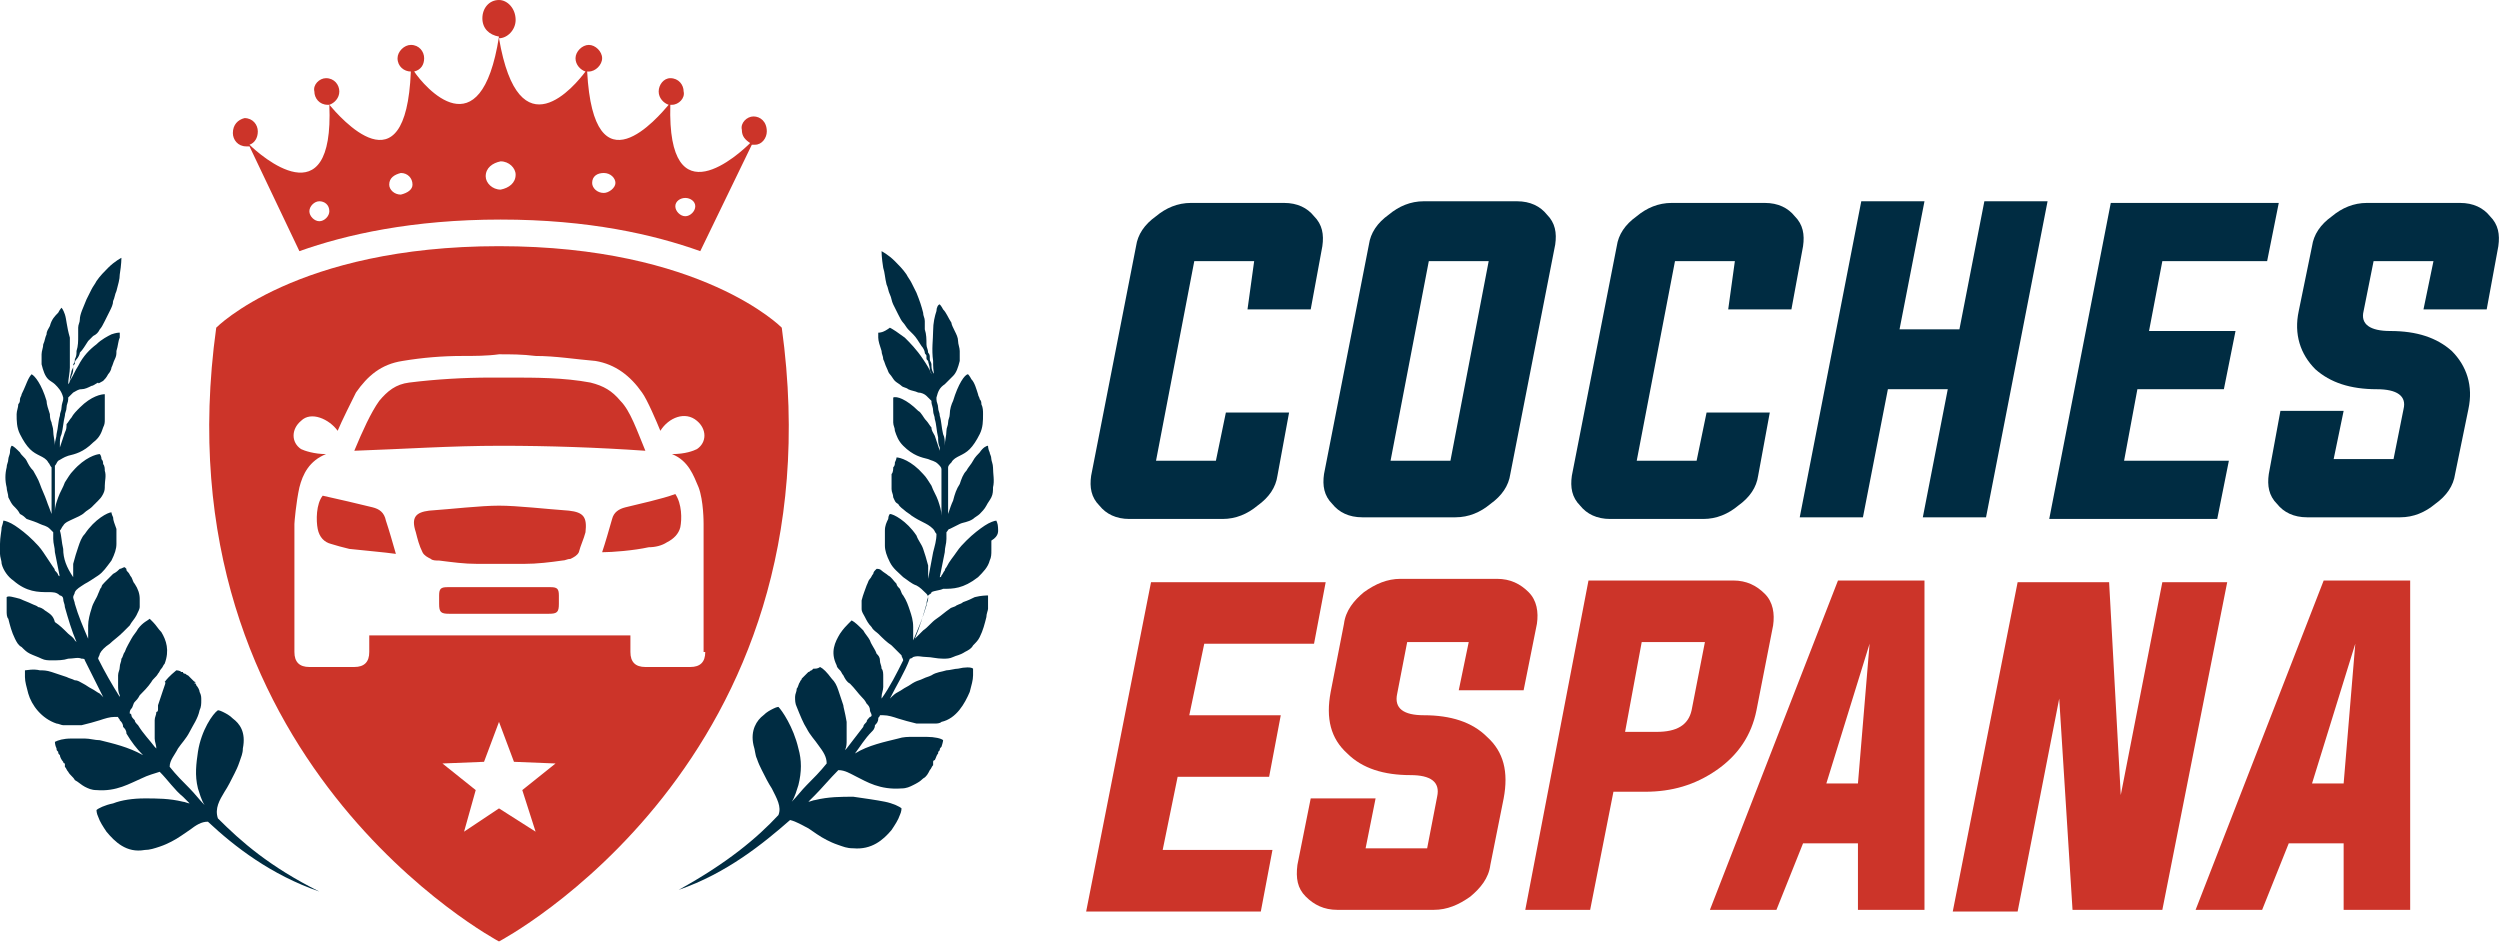 <?xml version="1.0" encoding="utf-8"?>
<!-- Generator: Adobe Illustrator 24.1.0, SVG Export Plug-In . SVG Version: 6.00 Build 0)  -->
<svg version="1.1" id="Layer_1" xmlns="http://www.w3.org/2000/svg" xmlns:xlink="http://www.w3.org/1999/xlink" x="0px" y="0px"
	 width="150.3px" height="56.7px" viewBox="0 0 150.3 56.7" style="enable-background:new 0 0 150.3 56.7;" xml:space="preserve">
<style type="text/css">
	.st0{fill:#002C42;}
	.st1{fill:#CC3429;}
</style>
<g>
	<g>
		<path class="st0" d="M75.4,15.7h-3.6l-2.3,12h3.6l0.6-2.9h3.8l-0.7,3.8c-0.1,0.7-0.5,1.3-1.2,1.8c-0.6,0.5-1.3,0.8-2.1,0.8h-5.6
			c-0.8,0-1.4-0.3-1.8-0.8c-0.5-0.5-0.6-1.1-0.5-1.8l2.7-13.8c0.1-0.7,0.5-1.3,1.2-1.8c0.6-0.5,1.3-0.8,2.1-0.8h5.6
			c0.8,0,1.4,0.3,1.8,0.8c0.5,0.5,0.6,1.1,0.5,1.8l-0.7,3.8h-3.8L75.4,15.7z"/>
		<path class="st0" d="M91.2,12.1c0.8,0,1.4,0.3,1.8,0.8c0.5,0.5,0.6,1.1,0.5,1.8l-2.7,13.8c-0.1,0.7-0.5,1.3-1.2,1.8
			c-0.6,0.5-1.3,0.8-2.1,0.8h-5.6c-0.8,0-1.4-0.3-1.8-0.8c-0.5-0.5-0.6-1.1-0.5-1.8l2.7-13.8c0.1-0.7,0.5-1.3,1.2-1.8
			c0.6-0.5,1.3-0.8,2.1-0.8H91.2z M85.9,15.7l-2.3,12h3.6l2.3-12H85.9z"/>
		<path class="st0" d="M104.3,15.7h-3.6l-2.3,12h3.6l0.6-2.9h3.8l-0.7,3.8c-0.1,0.7-0.5,1.3-1.2,1.8c-0.6,0.5-1.3,0.8-2.1,0.8h-5.6
			c-0.8,0-1.4-0.3-1.8-0.8c-0.5-0.5-0.6-1.1-0.5-1.8l2.7-13.8c0.1-0.7,0.5-1.3,1.2-1.8c0.6-0.5,1.3-0.8,2.1-0.8h5.6
			c0.8,0,1.4,0.3,1.8,0.8c0.5,0.5,0.6,1.1,0.5,1.8l-0.7,3.8h-3.8L104.3,15.7z"/>
		<path class="st0" d="M113.5,23.4l-1.5,7.7h-3.8l3.7-19h3.8l-1.5,7.7h3.6l1.5-7.7h3.8l-3.7,19h-3.8l1.5-7.7H113.5z"/>
		<path class="st0" d="M127.7,27.7h6.3l-0.7,3.5h-10.1l3.7-19h10.1l-0.7,3.5h-6.3l-0.8,4.2h5.2l-0.7,3.5h-5.2L127.7,27.7z"/>
		<path class="st0" d="M146.3,15.7h-3.6l-0.6,3c-0.2,0.8,0.4,1.2,1.6,1.2c1.6,0,2.8,0.4,3.7,1.2c0.9,0.9,1.3,2.1,1,3.5l-0.8,3.9
			c-0.1,0.7-0.5,1.3-1.2,1.8c-0.6,0.5-1.3,0.8-2.1,0.8h-5.6c-0.8,0-1.4-0.3-1.8-0.8c-0.5-0.5-0.6-1.1-0.5-1.8l0.7-3.8h3.8l-0.6,2.9
			h3.6l0.6-3c0.2-0.8-0.4-1.2-1.6-1.2c-1.6,0-2.8-0.4-3.7-1.2c-0.9-0.9-1.3-2.1-1-3.5l0.8-3.9c0.1-0.7,0.5-1.3,1.2-1.8
			c0.6-0.5,1.3-0.8,2.1-0.8h5.6c0.8,0,1.4,0.3,1.8,0.8c0.5,0.5,0.6,1.1,0.5,1.8l-0.7,3.8h-3.8L146.3,15.7z"/>
		<path class="st1" d="M69.9,51.1h6.6l-0.7,3.7H65.3l3.9-19.8h10.5l-0.7,3.7h-6.6L71.5,43H77l-0.7,3.7h-5.5L69.9,51.1z"/>
		<path class="st1" d="M88.3,38.6h-3.7l-0.6,3.1c-0.2,0.9,0.4,1.3,1.6,1.3c1.6,0,2.9,0.4,3.8,1.3c1,0.9,1.3,2.1,1,3.7L89.6,52
			c-0.1,0.8-0.6,1.4-1.2,1.9c-0.7,0.5-1.4,0.8-2.2,0.8h-5.8c-0.8,0-1.4-0.3-1.9-0.8C78,53.4,77.9,52.8,78,52l0.8-4h3.9l-0.6,3h3.7
			l0.6-3.1c0.2-0.9-0.4-1.3-1.6-1.3c-1.6,0-2.9-0.4-3.8-1.3c-1-0.9-1.3-2.1-1-3.7l0.8-4.1c0.1-0.8,0.6-1.4,1.2-1.9
			c0.7-0.5,1.4-0.8,2.2-0.8H90c0.8,0,1.4,0.3,1.9,0.8c0.5,0.5,0.6,1.2,0.5,1.9l-0.8,4h-3.9L88.3,38.6z"/>
		<path class="st1" d="M95.5,34.9h8.7c0.8,0,1.4,0.3,1.9,0.8c0.5,0.5,0.6,1.2,0.5,1.9l-1,5.1c-0.3,1.5-1.1,2.7-2.4,3.6
			c-1.3,0.9-2.7,1.3-4.3,1.3h-1.9l-1.4,7.1h-3.9L95.5,34.9z M98.7,38.6L97.7,44h1.9c1.2,0,1.9-0.4,2.1-1.3l0.8-4.1H98.7z"/>
		<path class="st1" d="M108.4,50.7l-1.6,4h-4l7.7-19.8h5.2l0,19.8h-4l0-4H108.4z M109.8,47.1h1.9l0.7-8.4L109.8,47.1z"/>
		<path class="st1" d="M123.8,42l-2.5,12.8h-3.9l3.9-19.8h5.5l0.7,12.8l2.5-12.8h3.9L130,54.7h-5.4L123.8,42z"/>
		<path class="st1" d="M137.6,50.7l-1.6,4h-4l7.7-19.8h5.2l0,19.8h-4l0-4H137.6z M139,47.1h1.9l0.7-8.4L139,47.1z"/>
	</g>
</g>
<g>
	<g>
		<path class="st1" d="M47,19.7c0,0-4.8-4.9-17-4.9s-17,4.9-17,4.9c-3.6,26,17,36.9,17,36.9S50.6,45.8,47,19.7z M32.2,50L30,48.6
			L27.9,50l0.7-2.5l-2-1.6l2.5-0.1l0.9-2.4l0.9,2.4l2.5,0.1l-2,1.6L32.2,50z M42.4,39.2c0,0.6-0.3,0.9-0.9,0.9h-2.7
			c-0.6,0-0.9-0.3-0.9-0.9v-1H22.2c0,0.3,0,0.8,0,1c0,0.6-0.3,0.9-0.9,0.9h-2.7c-0.6,0-0.9-0.3-0.9-0.9c0-0.9,0-1.8,0-2.6
			c0-1.7,0-3.4,0-5.1c0-0.1,0.1-1.3,0.3-2.2c0.2-0.8,0.6-1.6,1.6-2c-0.7,0-1.3-0.2-1.5-0.3c-0.6-0.4-0.6-1.2,0-1.7
			c0.6-0.6,1.7-0.1,2.2,0.6c0.2-0.5,0.9-1.9,1.1-2.3c0.7-1,1.5-1.7,2.8-1.9c1.2-0.2,2.4-0.3,3.6-0.3c0.7,0,1.5,0,2.2-0.1
			c0,0,0,0,0,0c0,0,0,0,0,0c0.7,0,1.4,0,2.2,0.1c1.2,0,2.4,0.2,3.6,0.3c1.2,0.2,2.1,0.9,2.8,1.9c0.3,0.4,0.9,1.8,1.1,2.3
			c0.5-0.8,1.5-1.2,2.2-0.6c0.6,0.5,0.6,1.3,0,1.7c-0.2,0.1-0.7,0.3-1.5,0.3c1,0.4,1.3,1.3,1.6,2c0.3,0.8,0.3,2.1,0.3,2.2
			c0,1.7,0,3.4,0,5.1V39.2z M37.6,30.5c-0.4,0.1-0.7,0.3-0.8,0.7c-0.2,0.7-0.4,1.4-0.6,2c0.6,0,1.9-0.1,2.8-0.3
			c0.4,0,0.8-0.1,1.1-0.3c0.4-0.2,0.7-0.5,0.8-0.9c0.1-0.5,0.1-1.4-0.3-2C39.8,30,38.4,30.3,37.6,30.5z M30.1,26.8
			C30.1,26.8,30.1,26.8,30.1,26.8c2.9,0,5.8,0.1,8.7,0.3c-0.5-1.2-0.9-2.4-1.5-3c-0.5-0.6-1-0.9-1.8-1.1c-1.6-0.3-3.3-0.3-4.9-0.3
			c-0.2,0-0.4,0-0.5,0c-0.2,0-0.4,0-0.6,0c-1.6,0-3.3,0.1-4.9,0.3c-0.8,0.1-1.3,0.5-1.8,1.1c-0.5,0.7-1,1.8-1.5,3
			C24.2,27,27.1,26.8,30.1,26.8C30,26.8,30,26.8,30.1,26.8z M34.2,30.7c-1.4-0.1-3.1-0.3-4.2-0.3s-2.8,0.2-4.2,0.3
			C25,30.8,24.7,31.1,25,32c0.1,0.4,0.2,0.8,0.4,1.2c0.1,0.2,0.3,0.3,0.5,0.4c0.1,0.1,0.3,0.1,0.5,0.1c0.8,0.1,1.5,0.2,2.3,0.2
			c0.5,0,1,0,1.4,0c0.5,0,0.9,0,1.4,0c0.8,0,1.6-0.1,2.3-0.2c0.2,0,0.3-0.1,0.5-0.1c0.2-0.1,0.4-0.2,0.5-0.4
			c0.1-0.4,0.3-0.8,0.4-1.2C35.3,31.1,35.1,30.8,34.2,30.7z M33.1,35.3h-6.2c-0.4,0-0.5,0.1-0.5,0.5v0.5c0,0.5,0.1,0.6,0.6,0.6h3
			c0,0,0,0,0,0c0,0,0,0,0,0h3c0.5,0,0.6-0.1,0.6-0.6v-0.5C33.6,35.4,33.5,35.3,33.1,35.3z M22.4,30.5c-0.8-0.2-2.1-0.5-3-0.7
			c-0.4,0.5-0.4,1.5-0.3,2c0.1,0.5,0.4,0.8,0.8,0.9c0.3,0.1,0.7,0.2,1.1,0.3c0.9,0.1,2.1,0.2,2.8,0.3c-0.2-0.7-0.4-1.4-0.6-2
			C23.1,30.8,22.8,30.6,22.4,30.5z"/>
		<path class="st1" d="M45.3,7c-0.4,0-0.8,0.4-0.7,0.8c0,0.4,0.2,0.6,0.5,0.8c-0.6,0.6-5,4.7-4.8-2.3c0,0,0.1,0,0.1,0
			c0.4,0,0.8-0.4,0.7-0.8c0-0.4-0.3-0.8-0.8-0.8c-0.4,0-0.7,0.4-0.7,0.8c0,0.4,0.3,0.7,0.6,0.8c-0.6,0.7-4.5,5.4-4.9-2
			c0,0,0.1,0,0.1,0c0.4,0,0.8-0.4,0.8-0.8c0-0.4-0.4-0.8-0.8-0.8c-0.4,0-0.8,0.4-0.8,0.8c0,0.4,0.3,0.7,0.6,0.8c-0.6,0.8-4,5-5.2-2
			c0.5,0,1-0.5,1-1.1C31,0.5,30.5,0,30,0c-0.6,0-1,0.5-1,1.1c0,0.6,0.4,1,1,1.1c-1.1,7-4.5,3-5.1,2.1c0.4-0.1,0.6-0.4,0.6-0.8
			c0-0.4-0.3-0.8-0.8-0.8c-0.4,0-0.8,0.4-0.8,0.8c0,0.5,0.4,0.8,0.8,0.8h0c-0.3,7.4-4.3,2.7-4.9,2c0.3-0.1,0.6-0.4,0.6-0.8
			c0-0.4-0.3-0.8-0.8-0.8c-0.4,0-0.8,0.4-0.7,0.8c0,0.4,0.3,0.8,0.8,0.8c0,0,0.1,0,0.1,0c0.3,7-4.2,3-4.8,2.4
			c0.3-0.1,0.5-0.4,0.5-0.8c0-0.4-0.3-0.8-0.8-0.8C14.3,7.2,14,7.5,14,8c0,0.4,0.3,0.8,0.8,0.8l0.2,0l3,6.3c2.8-1,6.8-1.9,12.1-1.9
			c5.3,0,9.2,0.9,12,1.9l3.1-6.4c0.1,0,0.1,0,0.2,0c0.4,0,0.7-0.4,0.7-0.8C46.1,7.3,45.7,7,45.3,7z M19.2,13.3
			c-0.3,0-0.6-0.3-0.6-0.6c0-0.3,0.3-0.6,0.6-0.6c0.3,0,0.6,0.2,0.6,0.6C19.8,13,19.5,13.3,19.2,13.3z M24.1,11.7
			c-0.4,0-0.7-0.3-0.7-0.6c0-0.4,0.3-0.6,0.7-0.7c0.4,0,0.7,0.3,0.7,0.7C24.8,11.4,24.5,11.6,24.1,11.7z M30.1,11.4
			c-0.5,0-0.9-0.4-0.9-0.8c0-0.5,0.4-0.8,0.9-0.9c0.5,0,0.9,0.4,0.9,0.8C31,11,30.6,11.3,30.1,11.4z M36.3,11.6
			c-0.4,0-0.7-0.3-0.7-0.6c0-0.4,0.3-0.6,0.7-0.6c0.4,0,0.7,0.3,0.7,0.6S36.6,11.6,36.3,11.6z M41.2,13c-0.3,0-0.6-0.3-0.6-0.6
			c0-0.3,0.3-0.5,0.6-0.5c0.3,0,0.6,0.2,0.6,0.5C41.8,12.7,41.5,13,41.2,13z"/>
	</g>
	<g>
		<g>
			<path class="st0" d="M13.1,49.2c-0.2-0.6,0.1-1.1,0.4-1.6c0.2-0.3,0.4-0.7,0.6-1.1c0.1-0.2,0.2-0.4,0.3-0.7
				c0.1-0.3,0.2-0.5,0.2-0.8c0.2-1-0.2-1.5-0.6-1.8c-0.2-0.2-0.4-0.3-0.6-0.4c-0.2-0.1-0.3-0.1-0.3-0.1c-0.3,0.2-1,1.2-1.2,2.5
				c-0.1,0.7-0.2,1.4,0,2.2c0.1,0.3,0.2,0.7,0.4,1c-0.3-0.3-0.6-0.7-0.9-1c-0.4-0.4-0.8-0.8-1.2-1.3c0-0.4,0.3-0.7,0.5-1.1
				c0.2-0.3,0.5-0.6,0.7-1c0.2-0.4,0.5-0.8,0.6-1.3c0.1-0.2,0.1-0.4,0.1-0.6c0-0.2,0-0.3-0.1-0.5c0-0.1-0.1-0.3-0.2-0.4
				c0-0.1-0.1-0.1-0.1-0.2l0,0l0,0l0,0l0,0c0-0.1,0.1,0.1,0,0.1l0,0l0,0l0-0.1c0,0-0.1-0.1-0.1-0.1c-0.1-0.1-0.2-0.2-0.3-0.3
				c-0.1,0-0.1-0.1-0.2-0.1c0,0-0.1,0-0.1-0.1c0,0,0,0-0.1,0c-0.1-0.1-0.3-0.1-0.3-0.1c-0.1,0.1-0.4,0.3-0.7,0.7
				C10,41,9.9,41.2,9.8,41.5c-0.1,0.3-0.2,0.6-0.3,0.9c0,0,0,0.1,0,0.1l0,0.1l0,0l0,0l0,0l0,0c0,0,0,0,0,0l0,0c0,0.1,0,0.2-0.1,0.2
				c0,0.2-0.1,0.3-0.1,0.5c0,0.2,0,0.4,0,0.5c0,0.2,0,0.4,0,0.6c0,0.2,0.1,0.4,0.1,0.6c0,0,0,0-0.1-0.1c-0.3-0.4-0.7-0.8-1-1.3
				c-0.1-0.1-0.2-0.2-0.2-0.3C8,43.2,7.9,43.1,7.9,43c0,0,0-0.1-0.1-0.1c0-0.1,0-0.2,0.1-0.3c0.1-0.1,0.1-0.3,0.2-0.4
				c0.1-0.1,0.2-0.2,0.3-0.4c0.2-0.2,0.5-0.5,0.7-0.8c0.1-0.2,0.3-0.3,0.4-0.5c0.1-0.1,0.1-0.2,0.2-0.3c0.1-0.1,0.1-0.2,0.2-0.3
				c0.3-0.8,0.1-1.4-0.2-1.9c-0.2-0.2-0.3-0.4-0.5-0.6c-0.1-0.1-0.2-0.2-0.2-0.2c-0.1,0.1-0.4,0.2-0.7,0.6c-0.1,0.2-0.3,0.4-0.4,0.6
				c-0.1,0.2-0.3,0.5-0.4,0.8c-0.1,0.1-0.1,0.3-0.2,0.4c0,0.2-0.1,0.3-0.1,0.5c0,0.2-0.1,0.3-0.1,0.5c0,0.2,0,0.4,0,0.6
				c0,0.2,0,0.4,0.1,0.6c0,0,0,0,0,0.1c-0.5-0.8-0.9-1.5-1.3-2.3c0-0.1,0.1-0.2,0.1-0.3c0.1-0.2,0.3-0.4,0.6-0.6
				c0.2-0.2,0.5-0.4,0.8-0.7c0.1-0.1,0.3-0.3,0.4-0.4c0.1-0.2,0.3-0.4,0.4-0.6c0.1-0.2,0.2-0.4,0.2-0.5c0-0.2,0-0.3,0-0.5
				c0-0.3-0.1-0.6-0.3-0.9c-0.1-0.1-0.1-0.2-0.2-0.4c-0.1-0.1-0.1-0.2-0.2-0.3c-0.1-0.1-0.1-0.1-0.1-0.2c0,0-0.1-0.1-0.1-0.1
				c-0.1,0-0.2,0.1-0.3,0.1c-0.1,0.1-0.2,0.2-0.4,0.3c-0.1,0.1-0.3,0.3-0.5,0.5c-0.1,0.1-0.2,0.2-0.2,0.3c-0.1,0.1-0.1,0.2-0.2,0.4
				c-0.1,0.3-0.3,0.5-0.4,0.9c-0.1,0.3-0.2,0.7-0.2,1c0,0.2,0,0.4,0,0.6c0,0,0,0.1,0,0.2c-0.3-0.7-0.6-1.4-0.8-2.1
				c0-0.1-0.1-0.3-0.1-0.4c0-0.1,0.1-0.2,0.1-0.3c0.1-0.2,0.3-0.3,0.6-0.5c0.2-0.1,0.5-0.3,0.8-0.5c0.3-0.2,0.5-0.5,0.8-0.9
				C6.9,33.3,7,33,7,32.7c0-0.2,0-0.3,0-0.5c0-0.1,0-0.1,0-0.2c0-0.1,0-0.1,0-0.2c-0.1-0.3-0.2-0.5-0.2-0.7
				c-0.1-0.2-0.1-0.3-0.1-0.3c-0.2,0-1,0.4-1.6,1.3c-0.2,0.2-0.3,0.5-0.4,0.8c-0.1,0.3-0.2,0.6-0.3,1c0,0.1,0,0.2,0,0.3
				c0,0.1,0,0.2,0,0.3c0,0.1,0,0.2,0,0.2C4,34.1,3.8,33.6,3.8,33c-0.1-0.4-0.1-0.8-0.2-1.1c0.1-0.1,0.1-0.2,0.2-0.3
				c0.1-0.2,0.4-0.3,0.6-0.4c0.2-0.1,0.5-0.2,0.7-0.4c0.1-0.1,0.3-0.2,0.4-0.3c0.1-0.1,0.3-0.3,0.4-0.4C6,30,6.1,29.9,6.2,29.7
				c0.1-0.2,0.1-0.3,0.1-0.5c0-0.3,0.1-0.6,0-0.9c0-0.1,0-0.3-0.1-0.4c0-0.1,0-0.2-0.1-0.3c0-0.2-0.1-0.3-0.1-0.3
				c-0.2,0-0.9,0.2-1.6,1c-0.2,0.2-0.3,0.4-0.5,0.7c-0.1,0.3-0.3,0.6-0.4,0.9c-0.1,0.3-0.2,0.5-0.2,0.9c0-0.3,0-0.5,0-0.8
				c0-0.2,0-0.5,0-0.7c0-0.1,0-0.2,0-0.3c0-0.1,0-0.2,0-0.3c0-0.2,0-0.4,0-0.7c0.1-0.1,0.1-0.2,0.2-0.3c0.2-0.1,0.3-0.2,0.6-0.3
				c0.4-0.1,0.9-0.2,1.5-0.8C6,26.3,6.1,26,6.2,25.7c0.1-0.2,0.1-0.3,0.1-0.5c0-0.1,0-0.2,0-0.2c0-0.1,0-0.2,0-0.2
				c0-0.3,0-0.6,0-0.8c0-0.2,0-0.3,0-0.3c-0.2,0-0.8,0.1-1.5,0.8c-0.2,0.2-0.4,0.4-0.5,0.6c-0.1,0.1-0.2,0.3-0.3,0.4
				C4,25.7,4,25.8,3.9,26c-0.1,0.3-0.2,0.6-0.3,0.9c0-0.1,0-0.1,0-0.2c0-0.2,0-0.4,0.1-0.6c0.1-0.4,0.1-0.7,0.2-1.1
				c0-0.2,0.1-0.3,0.1-0.5c0-0.2,0.1-0.3,0.1-0.5c0,0,0,0,0-0.1c0.1-0.1,0.2-0.2,0.3-0.3c0.2-0.1,0.3-0.2,0.5-0.2
				c0.2,0,0.4-0.1,0.6-0.2c0.1,0,0.2-0.1,0.4-0.2C5.9,23.1,6,23,6.2,22.9c0.1-0.1,0.2-0.2,0.3-0.4c0.1-0.1,0.2-0.3,0.2-0.4
				c0.1-0.2,0.1-0.3,0.2-0.5C7,21.4,7,21.3,7,21.1c0.1-0.3,0.1-0.6,0.2-0.8c0-0.2,0-0.3,0-0.3c-0.1,0-0.2,0-0.5,0.1
				c-0.2,0.1-0.6,0.3-0.9,0.6c-0.4,0.3-0.8,0.7-1.1,1.3c-0.2,0.3-0.3,0.6-0.5,0.9c0-0.1,0.1-0.2,0.1-0.3c0.1-0.2,0.1-0.3,0.1-0.5
				c0-0.1,0-0.2,0.1-0.2c0,0,0-0.1,0-0.1c0-0.1,0.1-0.2,0.1-0.2c0.1-0.1,0.2-0.3,0.2-0.4c0.2-0.2,0.3-0.4,0.5-0.7
				c0.1-0.1,0.2-0.2,0.3-0.3C5.8,20.1,5.9,20,6,19.8c0.1-0.1,0.2-0.3,0.3-0.5c0.1-0.2,0.2-0.4,0.3-0.6c0.1-0.2,0.2-0.4,0.2-0.6
				c0.1-0.2,0.1-0.4,0.2-0.6c0.1-0.4,0.2-0.7,0.2-1c0.1-0.6,0.1-1,0.1-1c0,0-0.4,0.2-0.8,0.6c-0.2,0.2-0.5,0.5-0.7,0.8
				c-0.1,0.2-0.2,0.3-0.3,0.5c-0.1,0.2-0.2,0.4-0.3,0.6c-0.2,0.5-0.4,0.9-0.4,1.2c0,0.2-0.1,0.3-0.1,0.5c0,0.2,0,0.3,0,0.5
				c0,0.3,0,0.6-0.1,0.9c0,0.2,0,0.3-0.1,0.5c0,0.1,0,0.2-0.1,0.3c0,0,0,0.1,0,0.1c0,0.1,0,0.1-0.1,0.3c0,0.1-0.1,0.3-0.1,0.5
				c0,0.1,0,0.2-0.1,0.3c0-0.3,0.1-0.7,0.1-1c0-0.7,0-1.3,0-1.8C4,19.6,4,19.2,3.9,18.9c-0.1-0.3-0.2-0.4-0.2-0.4
				c0,0-0.1,0.1-0.2,0.3C3.3,19,3.1,19.2,3,19.6c-0.1,0.2-0.2,0.3-0.2,0.5c-0.1,0.2-0.1,0.4-0.2,0.6c0,0.2-0.1,0.4-0.1,0.6
				c0,0.2,0,0.4,0,0.6c0.1,0.4,0.2,0.7,0.4,0.9C3,22.9,3.2,23,3.3,23.1c0.2,0.2,0.4,0.4,0.5,0.8c0,0,0,0.1,0,0.1
				c0,0.1-0.1,0.3-0.1,0.5c0,0.2-0.1,0.3-0.1,0.5c-0.1,0.3-0.1,0.7-0.2,1.1c0,0.2-0.1,0.4-0.1,0.6c0,0,0,0,0,0.1
				c0-0.3-0.1-0.6-0.1-0.9c0-0.2-0.1-0.4-0.1-0.5C3,25.2,3,25,3,24.9c-0.1-0.3-0.2-0.6-0.2-0.8c-0.3-1-0.7-1.5-0.9-1.6
				c0,0-0.1,0.1-0.2,0.3c-0.1,0.2-0.2,0.5-0.4,0.9c0,0.1-0.1,0.2-0.1,0.3c0,0.1,0,0.2-0.1,0.3c0,0.2-0.1,0.4-0.1,0.6
				c0,0.4,0,0.8,0.2,1.2c0.2,0.4,0.4,0.7,0.6,0.9c0.2,0.2,0.4,0.3,0.6,0.4c0.2,0.1,0.4,0.2,0.5,0.4c0.1,0.1,0.1,0.2,0.2,0.3
				c0,0,0,0,0,0.1c0,0.2,0,0.4,0,0.7c0,0.1,0,0.2,0,0.3c0,0.1,0,0.2,0,0.4c0,0.2,0,0.5,0,0.7c0,0.2,0,0.4,0,0.6
				c-0.1-0.3-0.2-0.5-0.3-0.8c-0.1-0.3-0.3-0.7-0.4-1c-0.1-0.3-0.3-0.6-0.4-0.8c-0.2-0.2-0.3-0.4-0.4-0.6c-0.1-0.2-0.3-0.3-0.4-0.5
				c-0.2-0.2-0.4-0.4-0.5-0.4c0,0-0.1,0.1-0.1,0.4c0,0.1-0.1,0.3-0.1,0.4c0,0.2-0.1,0.3-0.1,0.5c-0.1,0.4-0.1,0.8,0,1.2
				c0,0.2,0.1,0.4,0.1,0.6c0.1,0.2,0.2,0.4,0.3,0.5c0.2,0.2,0.3,0.3,0.4,0.5c0.2,0.1,0.3,0.2,0.4,0.3c0.3,0.1,0.6,0.2,0.8,0.3
				c0.2,0.1,0.4,0.1,0.6,0.3c0.1,0.1,0.1,0.1,0.2,0.2c0,0.1,0,0.3,0,0.4c0,0.3,0.1,0.5,0.1,0.8c0.1,0.5,0.2,1,0.3,1.5
				c0,0,0-0.1-0.1-0.1c0-0.1-0.1-0.2-0.2-0.3c0-0.1-0.1-0.2-0.1-0.2c-0.2-0.3-0.4-0.6-0.6-0.9c-0.2-0.3-0.4-0.5-0.6-0.7
				c-0.4-0.4-0.8-0.7-1.1-0.9c-0.3-0.2-0.6-0.3-0.7-0.3c0,0,0,0.1-0.1,0.4c0,0.2-0.1,0.6-0.1,1c0,0.1,0,0.2,0,0.3c0,0.1,0,0.2,0,0.3
				c0,0.2,0.1,0.4,0.1,0.6c0.1,0.4,0.4,0.8,0.7,1c0.8,0.7,1.5,0.7,2.1,0.7c0.3,0,0.5,0,0.7,0.2c0.1,0,0.2,0.1,0.2,0.2
				c0,0.2,0.1,0.3,0.1,0.5c0.2,0.7,0.4,1.4,0.7,2.1c0,0,0,0-0.1-0.1c-0.1-0.2-0.3-0.3-0.4-0.4c-0.3-0.3-0.5-0.5-0.8-0.7
				C3.2,37,3,36.9,2.7,36.7c-0.1-0.1-0.3-0.2-0.4-0.2c-0.1-0.1-0.2-0.1-0.4-0.2c-0.2-0.1-0.5-0.2-0.7-0.3c-0.4-0.1-0.7-0.2-0.8-0.1
				c0,0,0,0,0,0.1c0,0.1,0,0.2,0,0.3c0,0.1,0,0.3,0,0.4c0,0.2,0,0.4,0.1,0.5c0.1,0.4,0.2,0.8,0.4,1.2c0.1,0.2,0.2,0.4,0.4,0.5
				c0.2,0.2,0.3,0.3,0.5,0.4c0.2,0.1,0.5,0.2,0.7,0.3c0.2,0.1,0.4,0.1,0.6,0.1c0.4,0,0.7,0,1-0.1c0.3,0,0.6-0.1,0.8,0
				c0.1,0,0.2,0,0.2,0.1c0.4,0.8,0.8,1.6,1.2,2.4c0,0,0,0,0,0C6.3,42,6.2,41.9,6,41.7c-0.2-0.1-0.3-0.2-0.5-0.3
				c-0.2-0.1-0.3-0.2-0.5-0.3c-0.2-0.1-0.3-0.2-0.5-0.2c-0.2-0.1-0.3-0.1-0.5-0.2c-0.3-0.1-0.6-0.2-0.9-0.3
				c-0.3-0.1-0.5-0.1-0.7-0.1c-0.4-0.1-0.8,0-0.9,0c0,0,0,0.2,0,0.4c0,0.3,0.1,0.6,0.2,1c0.2,0.7,0.8,1.5,1.7,1.8
				c0.1,0,0.3,0.1,0.4,0.1c0.1,0,0.3,0,0.4,0c0.2,0,0.5,0,0.7,0c0.4-0.1,0.8-0.2,1.1-0.3c0.3-0.1,0.6-0.2,0.9-0.2c0.1,0,0.2,0,0.2,0
				c0,0.1,0.1,0.1,0.1,0.2c0.1,0.1,0.2,0.2,0.2,0.4c0.1,0.1,0.2,0.2,0.2,0.4c0.3,0.5,0.6,0.9,1,1.3c-0.9-0.5-1.8-0.7-2.6-0.9
				c-0.3,0-0.6-0.1-0.9-0.1c-0.3,0-0.6,0-0.8,0c-0.5,0-0.8,0.1-1,0.2c0,0,0,0.2,0.1,0.4c0,0.1,0,0.1,0.1,0.2c0,0.1,0,0.1,0.1,0.2
				c0,0.1,0.1,0.3,0.2,0.4c0,0,0,0.1,0.1,0.1l0,0.1l0,0l0,0.1l0,0l0,0c0.1,0.1,0.1,0.2,0.2,0.3c0.1,0.2,0.3,0.3,0.4,0.5
				c0.2,0.1,0.4,0.3,0.6,0.4c0.2,0.1,0.4,0.2,0.7,0.2c1.2,0.1,2-0.4,2.7-0.7c0.4-0.2,0.8-0.3,1.1-0.4c0.5,0.5,0.9,1.1,1.4,1.5
				c0.1,0.1,0.3,0.3,0.4,0.4c-0.1,0-0.3-0.1-0.4-0.1c-0.8-0.2-1.6-0.2-2.3-0.2c-0.7,0-1.4,0.1-1.9,0.3c-0.5,0.1-0.9,0.3-1,0.4
				c0,0,0,0.2,0.1,0.4C6,49.4,6.2,49.7,6.4,50c0.5,0.6,1.2,1.3,2.3,1.1c0.3,0,0.6-0.1,0.9-0.2c0.3-0.1,0.5-0.2,0.7-0.3
				c0.4-0.2,0.8-0.5,1.1-0.7c0.4-0.3,0.7-0.5,1.1-0.5c1.6,1.5,3.8,3.2,6.7,4.2C16.2,52.1,14.5,50.6,13.1,49.2z"/>
			<path class="st0" d="M60,31.7c0-0.2-0.1-0.4-0.1-0.4c-0.1,0-0.4,0.1-0.7,0.3c-0.3,0.2-0.7,0.5-1.1,0.9c-0.2,0.2-0.4,0.4-0.6,0.7
				c-0.2,0.3-0.4,0.5-0.6,0.9c-0.1,0.1-0.1,0.2-0.1,0.2c-0.1,0.1-0.1,0.2-0.2,0.3c0,0,0,0.1-0.1,0.1c0.1-0.5,0.2-1,0.3-1.5
				c0-0.3,0.1-0.5,0.1-0.8c0-0.1,0-0.3,0-0.4c0.1-0.1,0.1-0.2,0.2-0.2c0.2-0.1,0.4-0.2,0.6-0.3c0.2-0.1,0.5-0.1,0.8-0.3
				c0.1-0.1,0.3-0.2,0.4-0.3c0.1-0.1,0.3-0.3,0.4-0.5c0.1-0.2,0.2-0.3,0.3-0.5c0.1-0.2,0.1-0.4,0.1-0.6c0.1-0.4,0-0.8,0-1.2
				c0-0.2-0.1-0.4-0.1-0.5c0-0.2-0.1-0.3-0.1-0.4c-0.1-0.2-0.1-0.4-0.1-0.4c-0.1,0-0.3,0.1-0.5,0.4c-0.1,0.1-0.3,0.3-0.4,0.5
				c-0.1,0.2-0.3,0.4-0.4,0.6c-0.2,0.2-0.3,0.5-0.4,0.8c-0.2,0.3-0.3,0.6-0.4,1c-0.1,0.2-0.2,0.5-0.3,0.8c0-0.2,0-0.4,0-0.6
				c0-0.2,0-0.5,0-0.7c0-0.1,0-0.2,0-0.4c0-0.1,0-0.2,0-0.3c0-0.2,0-0.5,0-0.7c0,0,0,0,0-0.1c0-0.1,0.1-0.2,0.2-0.3
				c0.1-0.2,0.3-0.3,0.5-0.4c0.2-0.1,0.4-0.2,0.6-0.4c0.2-0.2,0.4-0.5,0.6-0.9c0.2-0.4,0.2-0.8,0.2-1.2c0-0.2,0-0.4-0.1-0.6
				c0-0.1,0-0.2-0.1-0.3c0-0.1-0.1-0.2-0.1-0.3c-0.1-0.3-0.2-0.7-0.4-0.9c-0.1-0.2-0.2-0.3-0.2-0.3c-0.2,0-0.6,0.6-0.9,1.6
				c-0.1,0.2-0.2,0.5-0.2,0.8c0,0.2-0.1,0.3-0.1,0.5c0,0.2-0.1,0.3-0.1,0.5c0,0.3-0.1,0.6-0.1,0.9c0,0,0,0,0-0.1
				c0-0.2,0-0.4-0.1-0.6c-0.1-0.4-0.1-0.8-0.2-1.1c0-0.2-0.1-0.3-0.1-0.5c0-0.2-0.1-0.3-0.1-0.5c0,0,0-0.1,0-0.1
				c0.1-0.4,0.2-0.6,0.5-0.8c0.1-0.1,0.3-0.3,0.5-0.5c0.2-0.2,0.3-0.5,0.4-0.9c0-0.2,0-0.4,0-0.6c0-0.2-0.1-0.4-0.1-0.6
				c0-0.2-0.1-0.4-0.2-0.6c-0.1-0.2-0.2-0.4-0.2-0.5c-0.2-0.3-0.3-0.6-0.5-0.8c-0.1-0.2-0.2-0.3-0.2-0.3c-0.1,0-0.2,0.2-0.2,0.4
				c-0.1,0.3-0.2,0.7-0.2,1.2c0,0.5-0.1,1.1,0,1.8c0,0.3,0,0.6,0.1,1c0-0.1,0-0.2-0.1-0.3c-0.1-0.2-0.1-0.3-0.1-0.5
				c0-0.1-0.1-0.2-0.1-0.3c0,0,0-0.1,0-0.1c0-0.1,0-0.2-0.1-0.3c0-0.2-0.1-0.3-0.1-0.5c0-0.3,0-0.6-0.1-0.9c0-0.1,0-0.3,0-0.5
				c0-0.2-0.1-0.3-0.1-0.5c-0.1-0.4-0.2-0.7-0.4-1.2c-0.1-0.2-0.2-0.4-0.3-0.6c-0.1-0.2-0.2-0.3-0.3-0.5c-0.2-0.3-0.5-0.6-0.7-0.8
				c-0.4-0.4-0.8-0.6-0.8-0.6c0,0,0,0.4,0.1,1c0.1,0.3,0.1,0.6,0.2,1c0.1,0.2,0.1,0.4,0.2,0.6c0.1,0.2,0.1,0.4,0.2,0.6
				c0.1,0.2,0.2,0.4,0.3,0.6c0.1,0.2,0.2,0.4,0.3,0.5c0.1,0.1,0.2,0.3,0.3,0.4c0.1,0.1,0.2,0.2,0.3,0.3c0.2,0.2,0.3,0.4,0.5,0.7
				c0.1,0.1,0.2,0.3,0.2,0.4c0,0.1,0.1,0.1,0.1,0.2c0,0,0,0.1,0,0.1c0,0.1,0,0.1,0.1,0.2c0,0.1,0.1,0.3,0.1,0.5
				c0,0.1,0.1,0.2,0.1,0.3c-0.1-0.3-0.3-0.6-0.5-0.9c-0.4-0.6-0.8-1-1.1-1.3c-0.4-0.3-0.7-0.5-0.9-0.6C53.1,20,52.9,20,52.8,20
				c0,0,0,0.1,0,0.3c0,0.2,0.1,0.5,0.2,0.8c0,0.2,0.1,0.3,0.1,0.5c0.1,0.2,0.1,0.3,0.2,0.5c0.1,0.2,0.1,0.3,0.2,0.4
				c0.1,0.1,0.2,0.3,0.3,0.4c0.1,0.1,0.3,0.2,0.4,0.3c0.1,0.1,0.3,0.1,0.4,0.2c0.2,0.1,0.4,0.1,0.6,0.2c0.2,0,0.4,0.1,0.5,0.2
				c0.1,0.1,0.2,0.2,0.3,0.3c0,0,0,0,0,0.1c0,0.1,0.1,0.3,0.1,0.5c0,0.2,0.1,0.3,0.1,0.5c0.1,0.3,0.1,0.7,0.2,1.1
				c0,0.2,0,0.4,0.1,0.6c0,0.1,0,0.1,0,0.2c-0.1-0.3-0.2-0.6-0.3-0.9c-0.1-0.2-0.2-0.3-0.2-0.5c-0.1-0.1-0.2-0.3-0.3-0.4
				c-0.2-0.2-0.3-0.5-0.5-0.6c-0.7-0.7-1.3-0.9-1.5-0.8c0,0,0,0.1,0,0.3c0,0.2,0,0.5,0,0.8c0,0.1,0,0.2,0,0.2c0,0.1,0,0.2,0,0.2
				c0,0.2,0.1,0.3,0.1,0.5c0.1,0.3,0.2,0.6,0.5,0.9c0.6,0.6,1.1,0.7,1.5,0.8c0.2,0.1,0.4,0.1,0.6,0.3c0.1,0.1,0.2,0.2,0.2,0.3
				c0,0.2,0,0.4,0,0.7c0,0.1,0,0.2,0,0.3c0,0.1,0,0.2,0,0.3c0,0.2,0,0.5,0,0.7c0,0.2,0,0.5,0,0.8c0-0.3-0.1-0.6-0.2-0.9
				c-0.1-0.3-0.3-0.6-0.4-0.9c-0.2-0.3-0.3-0.5-0.5-0.7c-0.7-0.8-1.4-1-1.6-1c0,0,0,0.1-0.1,0.3c0,0.1,0,0.2-0.1,0.3
				c0,0.1,0,0.3-0.1,0.4c0,0.3,0,0.6,0,0.9c0,0.2,0.1,0.3,0.1,0.5c0.1,0.2,0.1,0.3,0.3,0.4c0.1,0.2,0.3,0.3,0.4,0.4
				c0.1,0.1,0.3,0.2,0.4,0.3c0.3,0.2,0.5,0.3,0.7,0.4c0.2,0.1,0.4,0.2,0.6,0.4c0.1,0.1,0.1,0.2,0.2,0.3c0,0.4-0.1,0.7-0.2,1.1
				c-0.1,0.5-0.2,1.1-0.3,1.6c0-0.1,0-0.2,0-0.2c0-0.1,0-0.2,0-0.3c0-0.1,0-0.2,0-0.3c-0.1-0.4-0.2-0.7-0.3-1
				c-0.1-0.3-0.3-0.5-0.4-0.8c-0.6-0.9-1.4-1.3-1.6-1.3c0,0-0.1,0.1-0.1,0.3c-0.1,0.2-0.2,0.4-0.2,0.7c0,0.1,0,0.1,0,0.2
				c0,0.1,0,0.1,0,0.2c0,0.2,0,0.3,0,0.5c0,0.3,0.1,0.6,0.3,1c0.2,0.4,0.5,0.6,0.8,0.9c0.3,0.2,0.5,0.4,0.8,0.5
				c0.2,0.1,0.4,0.3,0.6,0.5c0.1,0.1,0.1,0.2,0.1,0.3c0,0.1-0.1,0.3-0.1,0.4c-0.2,0.7-0.5,1.4-0.8,2.1c0-0.1,0-0.1,0-0.2
				c0-0.2,0-0.4,0-0.6c0-0.4-0.1-0.7-0.2-1c-0.1-0.3-0.2-0.6-0.4-0.9c-0.1-0.1-0.1-0.2-0.2-0.4c-0.1-0.1-0.2-0.2-0.2-0.3
				c-0.2-0.2-0.3-0.4-0.5-0.5c-0.1-0.1-0.3-0.2-0.4-0.3c-0.1-0.1-0.2-0.1-0.3-0.1c0,0,0,0-0.1,0.1c0,0-0.1,0.1-0.1,0.2
				c-0.1,0.1-0.1,0.2-0.2,0.3c-0.1,0.1-0.1,0.2-0.2,0.4c-0.1,0.3-0.2,0.5-0.3,0.9c0,0.2,0,0.3,0,0.5c0,0.2,0.1,0.3,0.2,0.5
				c0.1,0.2,0.2,0.4,0.4,0.6c0.1,0.2,0.3,0.3,0.4,0.4c0.3,0.3,0.5,0.5,0.8,0.7c0.2,0.2,0.4,0.4,0.6,0.6c0,0.1,0.1,0.2,0.1,0.3
				c-0.4,0.8-0.8,1.6-1.3,2.3c0,0,0,0,0-0.1c0-0.2,0.1-0.4,0.1-0.6c0-0.2,0-0.4,0-0.6c0-0.2,0-0.4-0.1-0.5c0-0.2-0.1-0.3-0.1-0.5
				c0-0.2-0.1-0.3-0.2-0.4c-0.1-0.3-0.3-0.5-0.4-0.8c-0.1-0.2-0.3-0.4-0.4-0.6c-0.3-0.3-0.5-0.5-0.7-0.6c0,0-0.1,0.1-0.2,0.2
				c-0.1,0.1-0.3,0.3-0.5,0.6c-0.3,0.5-0.6,1.1-0.2,1.9c0,0.1,0.1,0.2,0.2,0.3c0.1,0.1,0.1,0.2,0.2,0.3c0.1,0.2,0.2,0.4,0.4,0.5
				c0.3,0.3,0.5,0.6,0.7,0.8c0.1,0.1,0.2,0.2,0.3,0.4c0.1,0.1,0.2,0.2,0.2,0.4c0,0.1,0.1,0.2,0.1,0.3c0,0,0,0.1-0.1,0.1
				c-0.1,0.1-0.2,0.2-0.2,0.3c-0.1,0.1-0.2,0.2-0.2,0.3c-0.3,0.4-0.7,0.9-1,1.3c0,0,0,0-0.1,0.1c0.1-0.2,0.1-0.4,0.1-0.6
				c0-0.2,0-0.4,0-0.6c0-0.2,0-0.4,0-0.5c-0.1-0.6-0.2-0.9-0.2-1c-0.1-0.3-0.2-0.6-0.3-0.9c-0.1-0.3-0.2-0.5-0.4-0.7
				c-0.3-0.4-0.5-0.6-0.7-0.7c0,0-0.1,0.1-0.3,0.1c0,0,0,0-0.1,0c0,0,0,0-0.1,0.1c-0.1,0-0.1,0.1-0.2,0.1c-0.1,0.1-0.2,0.2-0.3,0.3
				c0,0-0.1,0.1-0.1,0.1l0,0.1l0,0l0,0c0,0,0.1-0.1,0-0.1l0,0l0,0l0,0l0,0c0,0.1-0.1,0.1-0.1,0.2c-0.1,0.1-0.1,0.3-0.2,0.4
				c0,0.2-0.1,0.3-0.1,0.5c0,0.2,0,0.4,0.1,0.6c0.2,0.5,0.4,1,0.6,1.3c0.2,0.4,0.5,0.7,0.7,1c0.3,0.4,0.5,0.7,0.5,1.1
				c-0.4,0.5-0.8,0.9-1.2,1.3c-0.3,0.3-0.6,0.7-0.9,1c0.2-0.3,0.3-0.7,0.4-1c0.2-0.8,0.2-1.5,0-2.2c-0.3-1.3-1-2.3-1.2-2.5
				c0,0-0.1,0-0.3,0.1c-0.2,0.1-0.4,0.2-0.6,0.4c-0.4,0.3-0.8,0.9-0.6,1.8c0.1,0.3,0.1,0.6,0.2,0.8c0.1,0.3,0.2,0.5,0.3,0.7
				c0.2,0.4,0.4,0.8,0.6,1.1c0.3,0.6,0.6,1.1,0.4,1.6c-1.3,1.4-3.1,2.9-6,4.5c2.9-1,5.1-2.8,6.7-4.2c0.4,0.1,0.7,0.3,1.1,0.5
				c0.3,0.2,0.7,0.5,1.1,0.7c0.2,0.1,0.4,0.2,0.7,0.3c0.3,0.1,0.5,0.2,0.9,0.2c1.1,0.1,1.8-0.5,2.3-1.1c0.2-0.3,0.4-0.6,0.5-0.9
				c0.1-0.2,0.1-0.4,0.1-0.4c-0.1-0.1-0.5-0.3-1-0.4c-0.5-0.1-1.2-0.2-1.9-0.3c-0.7,0-1.5,0-2.3,0.2c-0.1,0-0.3,0.1-0.4,0.1
				c0.1-0.1,0.3-0.3,0.4-0.4c0.4-0.4,0.9-1,1.4-1.5c0.4,0,0.7,0.2,1.1,0.4c0.6,0.3,1.4,0.8,2.7,0.7c0.3,0,0.5-0.1,0.7-0.2
				c0.2-0.1,0.4-0.2,0.6-0.4c0.2-0.1,0.3-0.3,0.4-0.5c0.1-0.1,0.1-0.2,0.2-0.3l0,0l0,0l0-0.1l0,0l0-0.1c0,0,0-0.1,0.1-0.1
				c0.1-0.2,0.1-0.3,0.2-0.4c0-0.1,0-0.1,0.1-0.2c0-0.1,0-0.1,0.1-0.2c0.1-0.3,0.1-0.4,0.1-0.4c-0.1-0.1-0.5-0.2-1-0.2
				c-0.2,0-0.5,0-0.8,0c-0.3,0-0.6,0-0.9,0.1c-0.8,0.2-1.8,0.4-2.6,0.9c0.3-0.4,0.6-0.9,1-1.3c0.1-0.1,0.2-0.2,0.2-0.4
				c0.1-0.1,0.2-0.2,0.2-0.4c0-0.1,0.1-0.1,0.1-0.2c0.1,0,0.2,0,0.2,0c0.3,0,0.6,0.1,0.9,0.2c0.3,0.1,0.7,0.2,1.1,0.3
				c0.2,0,0.4,0,0.7,0c0.1,0,0.2,0,0.4,0c0.1,0,0.3,0,0.4-0.1c0.9-0.2,1.4-1.1,1.7-1.8c0.1-0.4,0.2-0.7,0.2-1c0-0.3,0-0.4,0-0.4
				c-0.1-0.1-0.5-0.1-0.9,0c-0.2,0-0.5,0.1-0.7,0.1c-0.3,0.1-0.6,0.1-0.9,0.3c-0.2,0.1-0.3,0.1-0.5,0.2c-0.2,0.1-0.3,0.1-0.5,0.2
				c-0.2,0.1-0.3,0.2-0.5,0.3c-0.2,0.1-0.3,0.2-0.5,0.3c-0.2,0.1-0.3,0.2-0.5,0.4c0,0,0,0,0,0c0.4-0.8,0.9-1.6,1.2-2.4
				c0.1,0,0.2-0.1,0.2-0.1c0.3-0.1,0.5,0,0.8,0c0.3,0,0.6,0.1,1,0.1c0.2,0,0.4,0,0.6-0.1c0.2-0.1,0.4-0.1,0.7-0.3
				c0.2-0.1,0.4-0.2,0.5-0.4c0.2-0.2,0.3-0.3,0.4-0.5c0.2-0.4,0.3-0.8,0.4-1.2c0-0.2,0.1-0.4,0.1-0.5c0-0.2,0-0.3,0-0.4
				c0-0.1,0-0.2,0-0.3c0-0.1,0-0.1,0-0.1c-0.1,0-0.4,0-0.8,0.1c-0.2,0.1-0.4,0.2-0.7,0.3c-0.1,0.1-0.2,0.1-0.4,0.2
				c-0.1,0.1-0.3,0.1-0.4,0.2c-0.3,0.2-0.5,0.4-0.8,0.6c-0.3,0.2-0.5,0.5-0.8,0.7c-0.1,0.1-0.3,0.3-0.4,0.4c0,0,0,0-0.1,0.1
				c0.3-0.7,0.5-1.4,0.7-2.1c0-0.2,0.1-0.3,0.1-0.5c0.1-0.1,0.2-0.1,0.2-0.2c0.2-0.1,0.5-0.1,0.7-0.2c0.6,0,1.2,0,2.1-0.7
				c0.3-0.3,0.6-0.6,0.7-1c0.1-0.2,0.1-0.4,0.1-0.6c0-0.1,0-0.2,0-0.3c0-0.1,0-0.2,0-0.3C60.1,32.2,60,31.9,60,31.7z"/>
		</g>
	</g>
</g>
</svg>
